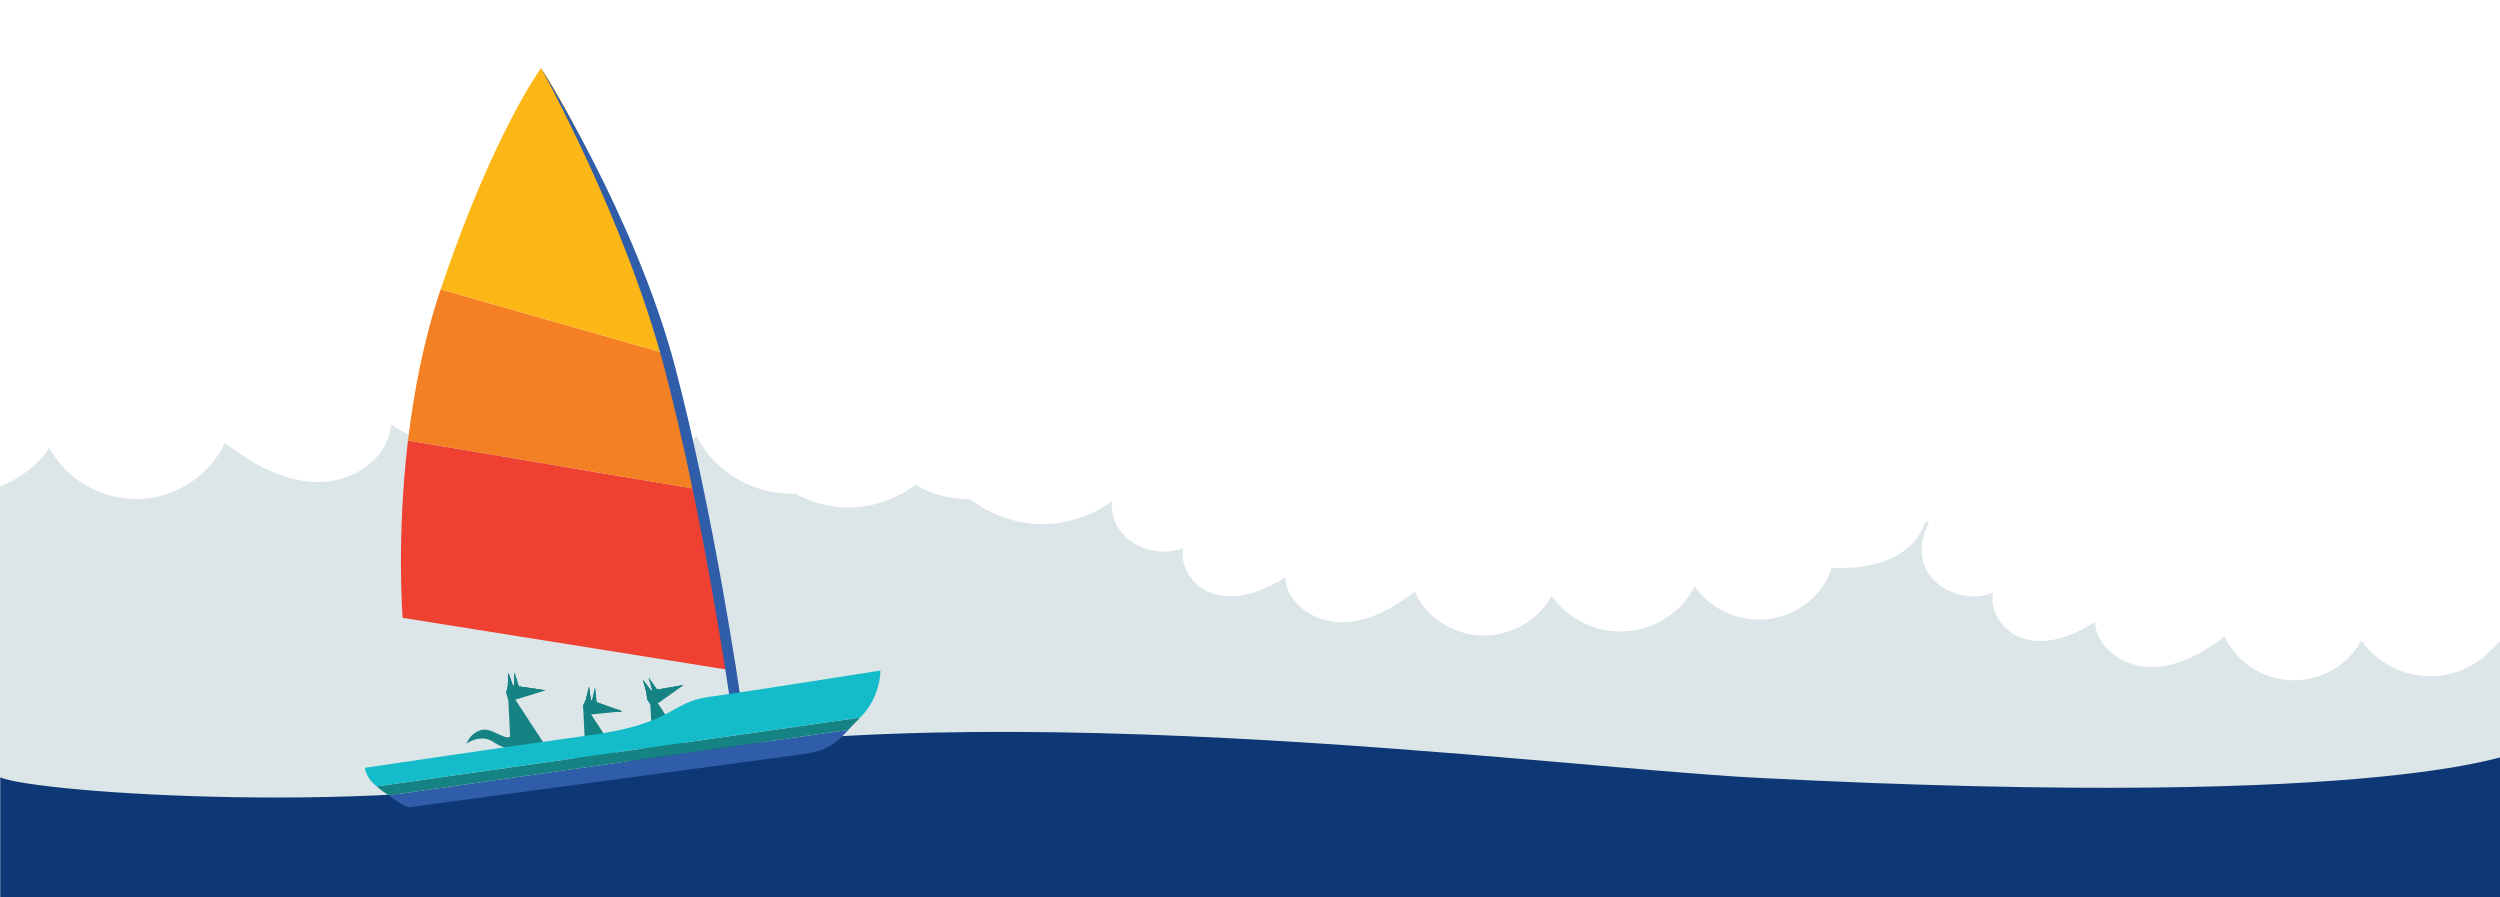 <svg fill="none" height="211" viewBox="0 0 588 211" width="588" xmlns="http://www.w3.org/2000/svg" xmlns:xlink="http://www.w3.org/1999/xlink"><rect x="0" y="0" width="588" height="211" fill="#333333" stroke="none"/><clipPath id="a"><path d="m0 0h588v211h-588z"/></clipPath><g clip-path="url(#a)"><path d="m590 0h-590v212.078h590z" fill="#fff"/><path d="m0 114.417c4.726-1.834 8.863-5.013 11.631-9.066 1.519 2.868 3.687 5.379 6.395 7.373 5.756 4.232 13.39 5.821 20.415 3.734 6.435-1.919 11.811-6.48 14.429-12.311 3.098 2.342 6.325 4.543 9.873 6.235 6.335 3.038 13.67 4.289 20.255 1.214 4.876-2.286 8.713-6.63 8.923-11.737 3.168 1.956 6.515 3.686 10.133 4.749 6.215 1.815 13.14 1.195 17.517-3.705 1.039-1.157 1.868-2.492 2.438-3.894.16 0 .319 0 .479-.009 1.08 3.442 3.098 6.583 5.786 9.132 5.126 4.852 12.381 7.26 19.595 6.178 6.466-.968 12.421-4.655 15.938-9.837 1.419 2.916 3.458 5.54 6.026 7.684 4.776 3.997 10.982 6.188 17.297 5.953 4.836 2.689 10.542 3.827 16.218 2.972 4.377-.659 8.523-2.455 11.971-5.06 3.837 2.276 8.304 3.47 12.78 3.329 6.036 4.693 13.93 6.865 21.694 5.52 4.277-.742 8.324-2.482 11.751-4.974-.06.893-.04 1.796.11 2.699.64 3.808 3.458 6.799 7.195 8.247 3.038 1.185 6.565 1.27 9.503 0-.68 2.662.409 5.586 2.348 7.768 3.417 3.828 8.813 4.307 13.67 2.897 2.828-.828 5.436-2.182 7.904-3.705.17 3.987 3.157 7.373 6.965 9.159 5.136 2.398 10.861 1.42 15.808-.94 2.768-1.326 5.286-3.047 7.704-4.872 2.038 4.552 6.235 8.107 11.262 9.612 5.475 1.636 11.431.395 15.928-2.906 2.108-1.552 3.807-3.508 4.986-5.746 2.878 4.213 7.654 7.222 12.89 8.135 5.786 1.006 11.692-.725 16.058-4.383 1.999-1.674 3.588-3.715 4.697-5.991 2.748 4.044 7.394 6.922 12.44 7.674 5.626.847 11.282-1.034 15.289-4.824 2.098-1.994 3.677-4.439 4.517-7.129 7.274.189 15.288-.949 19.885-6.837.949-1.222 1.678-2.605 2.118-4.053.3.066.6.122.909.179-1.428 2.511-2.088 5.398-1.608 8.238.639 3.809 3.457 6.799 7.194 8.248 3.038 1.185 6.565 1.269 9.503 0-.679 2.661.41 5.586 2.348 7.768 3.418 3.827 8.814 4.307 13.67 2.896 2.828-.827 5.436-2.181 7.904-3.705.17 3.987 3.158 7.373 6.965 9.16 5.136 2.398 10.862 1.42 15.808-.941 2.768-1.326 5.286-3.047 7.704-4.871 2.039 4.552 6.236 8.107 11.262 9.611 5.476 1.637 11.432.395 15.928-2.906 2.109-1.551 3.807-3.508 4.986-5.746 2.878 4.213 7.655 7.223 12.891 8.135 5.785 1.006 11.691-.724 16.068-4.382l3.647-3.593v60.207h-588zm110.797 17.633c.27-1.363.29-2.765 0-4.11.889.621 1.829 1.157 2.818 1.627-.999.762-1.939 1.59-2.818 2.483z" fill="#dce5e8"/><path d="m593.061 211.174h-593v-28.333c8.885 3.822 92.671 9.215 138.749-1.824 82.738-19.808 224.524-.649 274.525 1.926 152.435 7.856 179.726-6.508 179.726-6.508z" fill="#0e3875"/><g fill="#158383"><path d="m137.234 167.803.561 11.573 7.79-1.328-6.826-10.429z"/><path d="m140.344 165.385-.394-3.658-.727 3.112"/><path d="m146.303 167.302-7.335-2.621-.438-3.157-.753 3.105-.675 1.486"/><path d="m144.567 167.477 1.735-.176-1.629-.589"/><path d="m139.959 166.281-.062-.009c-.026 0-.044-.017-.052-.035l-.281-.413-.385.325c-.018.018-.044.027-.062.018l-.061-.009c-.026 0-.053-.018-.053-.044-.008-.026 0-.044.018-.07l.491-.404c.017-.018.043-.027.061-.018l.044.009c.026 0 .044.017.061.035l.359.518c.018.027.018.053 0 .071-.026.026-.052.035-.078.026z"/><path d="m140.344 165.385-.394-3.658-.727 3.112"/><path d="m137.251 167.829-.14-1.741.666-1.459.753-3.105.438 3.157 7.335 2.621-7.536.774"/><path d="m146.303 167.302-7.335-2.621-.438-3.157-.753 3.105-.675 1.486"/><path d="m144.567 167.477 1.735-.176-1.629-.589"/><path d="m139.959 166.281-.062-.009c-.026 0-.044-.017-.052-.035l-.281-.413-.385.325c-.018.018-.044.027-.062.018l-.061-.009c-.026 0-.053-.018-.053-.044-.008-.026 0-.044.018-.07l.491-.404c.017-.018.043-.027.061-.018l.044.009c.026 0 .044.017.061.035l.359.518c.018.027.018.053 0 .071-.026.026-.052.035-.078.026z"/><path d="m127.321 178.153s2.156-1.53 4.504-1.161c1.875.299 2.533 1.68 5.232 2.26 2.138.458 3.987-.967 3.443-3.35-.447-1.943-2.409-3.016-2.409-3.016s.981 3.069-.561 3.693c-1.551.624-4.478-2.524-7.002-1.53-1.813.712-2.427 1.697-3.207 3.104z"/><path d="m140.491 175.911c-.447-1.944-2.41-3.016-2.41-3.016s.377 1.16.298 2.198l.605-.915z"/><path d="m119.555 164.557.561 11.573 7.79-1.328-6.826-10.429z"/><path d="m122.094 161.664-1.094-3.508-.105 3.201"/><path d="m128.317 162.368-7.703-1.126-1.042-3.007-.141 3.192-.368 1.592"/><path d="m121.894 162.622h-.062c-.026 0-.043-.008-.061-.026l-.359-.351-.316.395c-.017.018-.035.035-.061.035h-.061c-.027 0-.053-.009-.062-.035-.009-.018-.009-.044.009-.07l.403-.492c.018-.018.035-.027.062-.036h.043c.027 0 .044.009.062.027l.455.439c.018.018.027.044.018.07-.018.027-.044.044-.07.044z"/><path d="m122.094 161.664-1.094-3.508-.105 3.201"/><path d="m119.545 164.672-.482-1.68.368-1.565.141-3.192 1.042 3.007 7.703 1.126-7.238 2.242"/><path d="m128.317 162.368-7.703-1.126-1.042-3.007-.141 3.192-.368 1.592"/><path d="m121.894 162.622h-.062c-.026 0-.043-.008-.061-.026l-.359-.351-.316.395c-.017.018-.035.035-.061.035h-.061c-.027 0-.053-.009-.062-.035-.009-.018-.009-.044.009-.07l.403-.492c.018-.018.035-.027.062-.036h.043c.027 0 .044.009.062.027l.455.439c.018.018.027.044.018.07-.018.027-.044.044-.07.044z"/><path d="m109.646 174.907s2.155-1.53 4.504-1.16c1.875.299 2.532 1.679 5.231 2.26 2.138.457 3.987-.968 3.444-3.351-.447-1.943-2.41-3.016-2.41-3.016s.981 3.069-.561 3.693c-1.551.625-4.478-2.523-7.001-1.53-1.814.713-2.428 1.689-3.207 3.104z"/><path d="m122.815 172.656c-.447-1.943-2.41-3.016-2.41-3.016s.377 1.161.298 2.199l.605-.915z"/><path d="m152.942 165.173.552 11.582 7.799-1.337-6.826-10.42z"/><path d="m154.684 162.386-2.129-2.999.885 3.078"/><path d="m160.809 161.12-7.667 1.328-1.919-2.533.85 3.078.149 1.627"/><path d="m154.79 163.362-.053.017c-.026.009-.043.009-.07-.008l-.455-.22-.184.475c-.009.026-.027.043-.044.052l-.053.018c-.026.009-.052.009-.07-.009s-.026-.044-.018-.07l.228-.589c.009-.026.027-.044.044-.053l.044-.017c.026-.009.044-.009.07 0l.57.272c.026.018.035.035.035.062-.009.035-.026.061-.044.07z"/><path d="m154.684 162.386-2.129-2.999.885 3.078"/><path d="m153.186 166.044-.981-1.451-.132-1.6-.85-3.078 1.919 2.533 7.667-1.328-6.186 4.388"/><path d="m160.809 161.12-7.667 1.328-1.919-2.533.85 3.078.149 1.627"/><path d="m154.79 163.362-.053.017c-.026.009-.043.009-.07-.008l-.455-.22-.184.475c-.009.026-.027.043-.044.052l-.053.018c-.026.009-.052.009-.07-.009s-.026-.044-.018-.07l.228-.589c.009-.026.027-.044.044-.053l.044-.017c.026-.009.044-.009.07 0l.57.272c.026.018.035.035.035.062-.009.035-.026.061-.044.07z"/><path d="m143.025 175.523s2.155-1.53 4.504-1.161c1.875.299 2.532 1.68 5.231 2.26 2.138.458 3.987-.967 3.444-3.35-.447-1.943-2.41-3.016-2.41-3.016s.982 3.069-.561 3.693c-1.551.624-4.477-2.524-7.001-1.53-1.805.712-2.419 1.697-3.207 3.104z"/><path d="m156.203 173.281c-.447-1.944-2.41-3.016-2.41-3.016s.377 1.16.298 2.198l.605-.914z"/></g><path d="m164.36 115.129c4.995 22.371 8.842 42.719 8.842 42.719l-78.496-12.531s-1.498-18.501 1.253-41.708z" fill="#ee4131"/><path d="m95.958 103.61c1.341-11.265 3.68-23.637 7.676-35.552l52.62 14.984c1.857 6.287 3.662 12.997 5.345 20.137.937 3.984 1.858 7.993 2.743 11.95z" fill="#f48024"/><path d="m156.263 83.041c-13.03-44.003-29.022-67.033-29.022-67.033s-11.357 15.6-23.598 52.049z" fill="#fcb615"/><path d="m127.241 16.008s19.821 35.508 29.083 70.77c9.262 35.262 15.247 77.084 15.247 77.084l2.497-.343s-5.985-41.822-15.247-77.084c-9.262-35.262-31.58-70.427-31.58-70.427z" fill="#2f5daa"/><path d="m199.534 171.672c-2.848 3.051-4.749 4.924-10.673 5.707-7.615 1.002-91.737 12.364-91.737 12.364s-.99.747-4.005-1.469c-.561-.413-1.139-.809-1.718-1.205z" fill="#2f5daa"/><path d="m91.403 187.069c-.99-.677-1.972-1.354-2.839-2.101l113.749-16.189c-1.078 1.064-1.972 2.031-2.778 2.893z" fill="#158383"/><path d="m202.311 168.779c4.872-4.802 4.767-11.063 4.767-11.063s-31.598 5.004-40.44 6.209c-8.841 1.204-8.123 6.269-27.646 8.96-19.514 2.691-53.189 7.703-53.189 7.703.315 1.829 1.393 3.192 2.76 4.38z" fill="#14bbc8"/></g></svg>